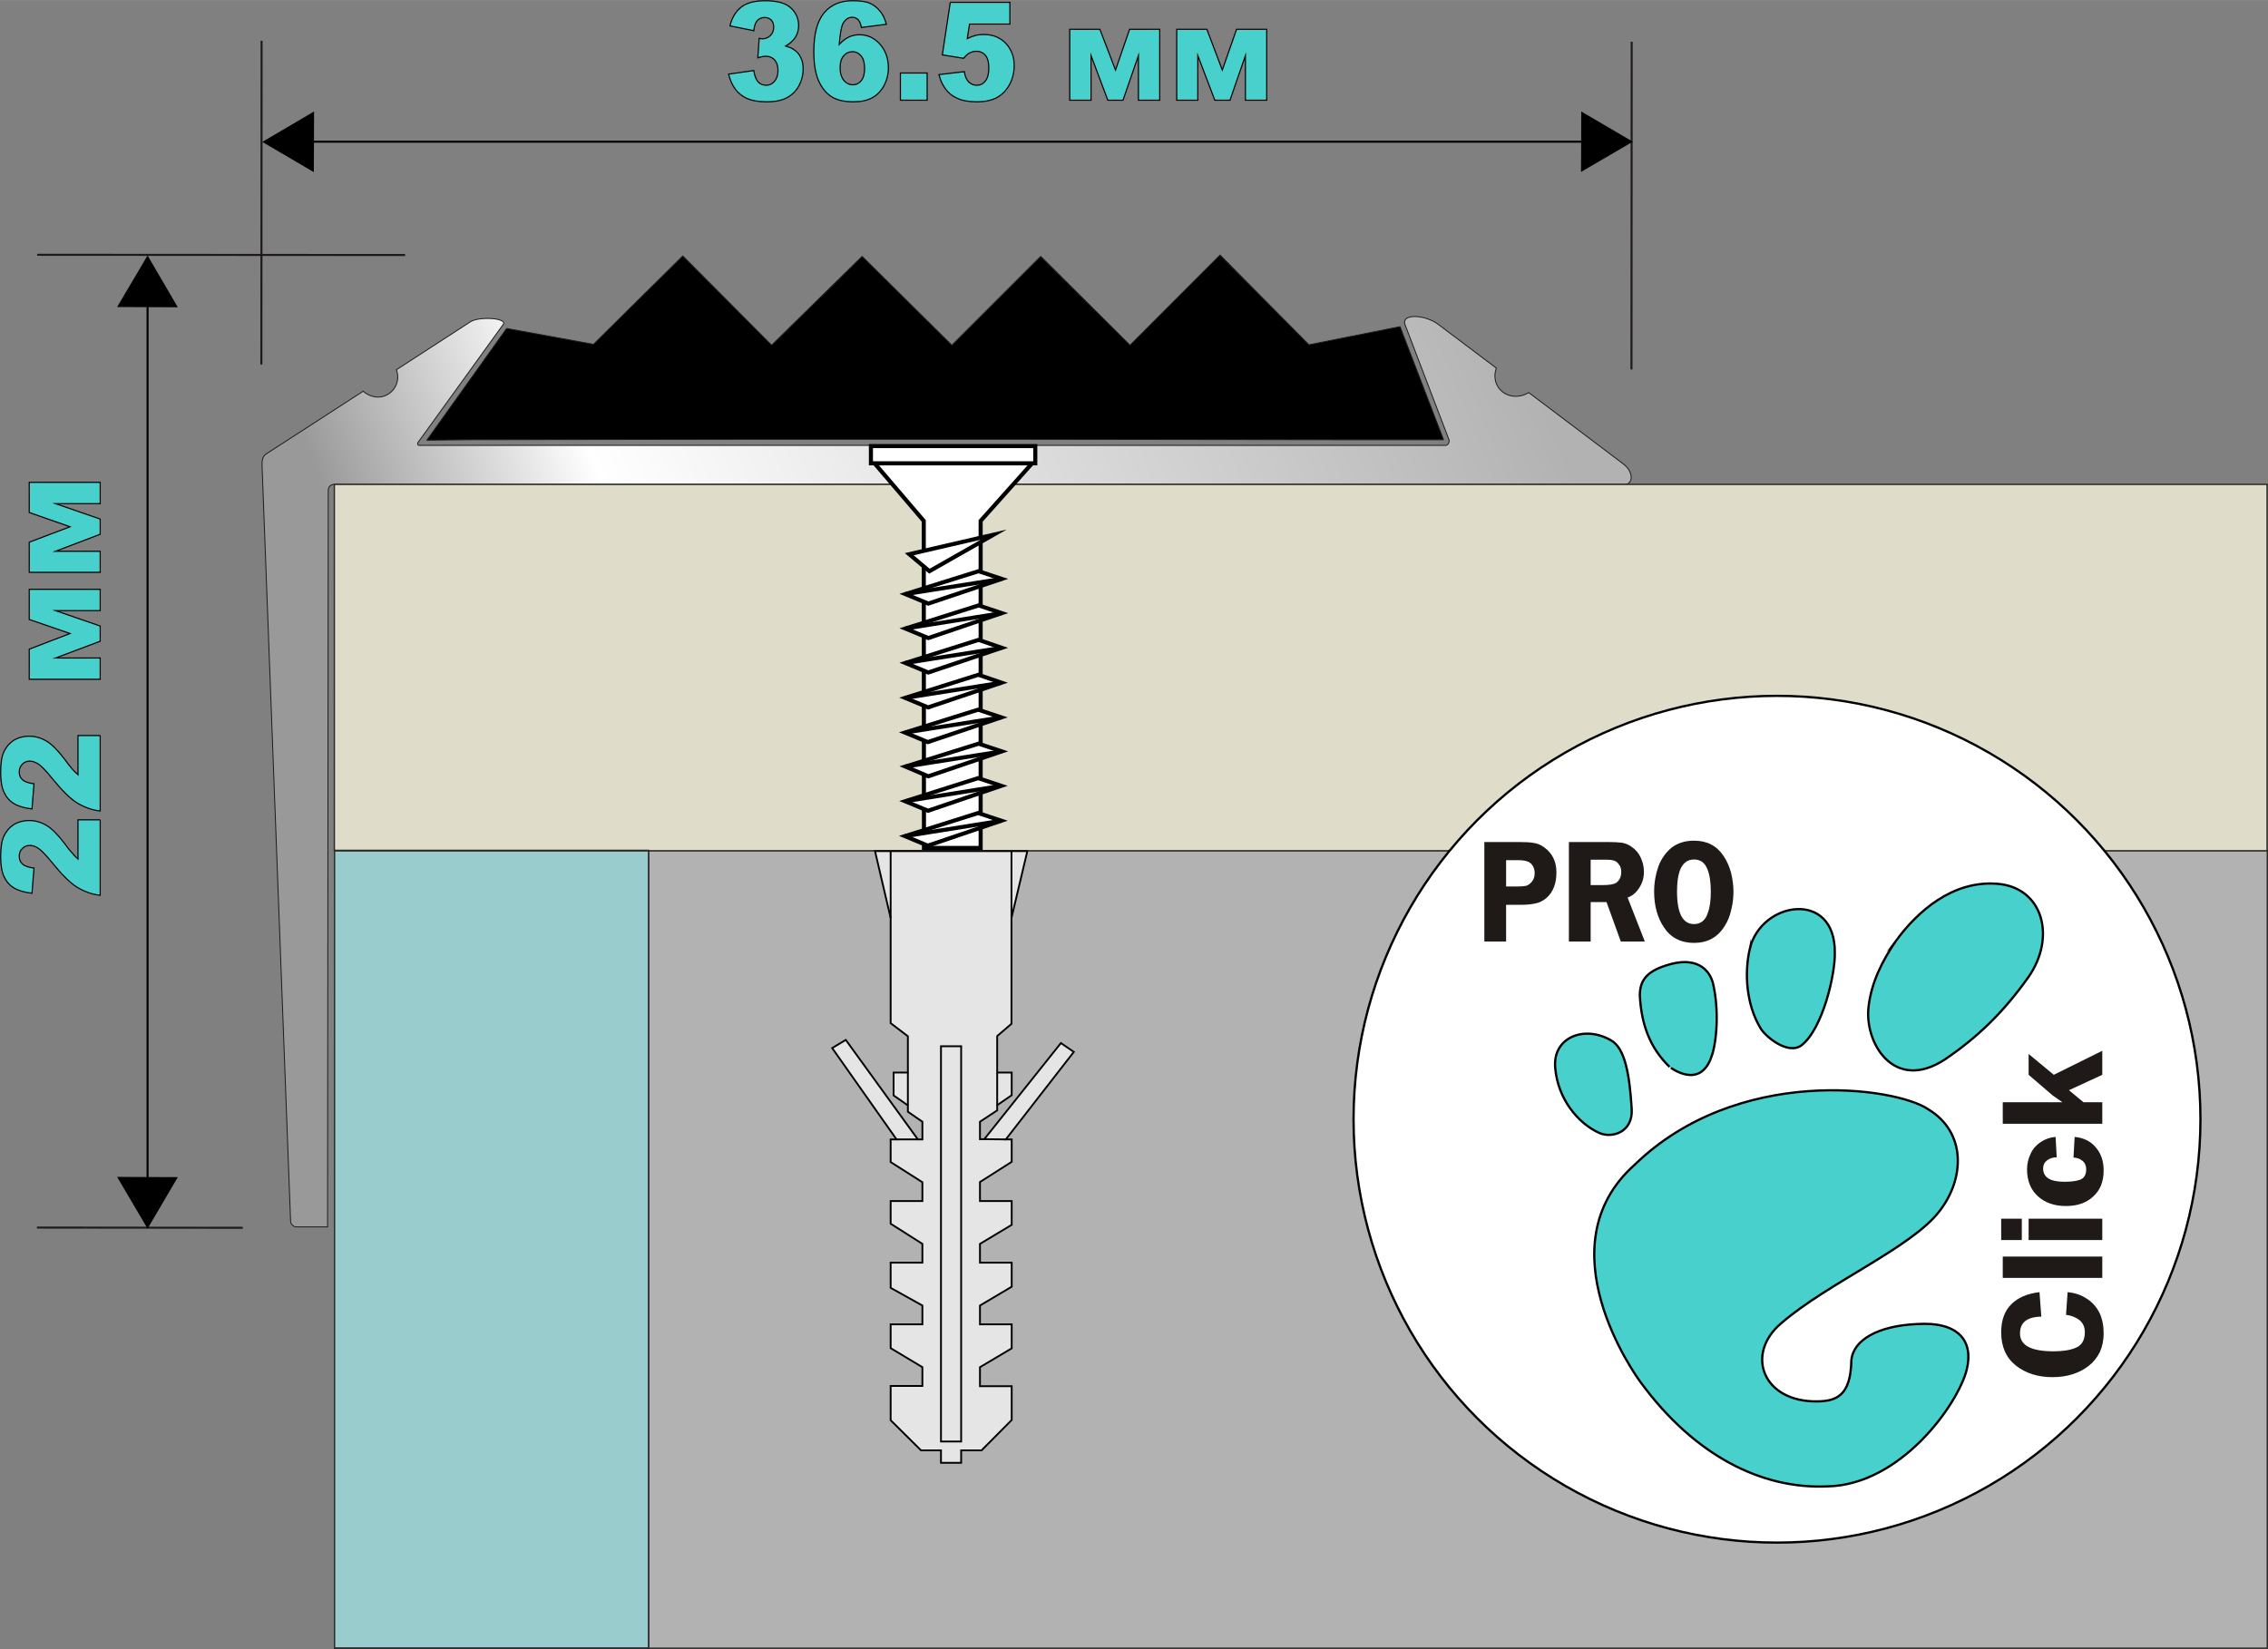 <?xml version="1.0" encoding="UTF-8"?>
<!DOCTYPE svg PUBLIC "-//W3C//DTD SVG 1.1//EN" "http://www.w3.org/Graphics/SVG/1.1/DTD/svg11.dtd">
<!-- Creator: CorelDRAW 2020 (64-Bit) -->
<svg xmlns="http://www.w3.org/2000/svg" xml:space="preserve" width="330px" height="240px" version="1.1" style="shape-rendering:geometricPrecision; text-rendering:geometricPrecision; image-rendering:optimizeQuality; fill-rule:evenodd; clip-rule:evenodd"
viewBox="0 0 100.05 72.76"
 xmlns:xlink="http://www.w3.org/1999/xlink"
 xmlns:xodm="http://www.corel.com/coreldraw/odm/2003">
 <rect x="0" y="0" width="100.05" height="72.76" fill="#808080" stroke="none"/>
 <defs>
  <style type="text/css">
   <![CDATA[
    .str6 {stroke:black;stroke-width:0.05;stroke-miterlimit:22.926}
    .str7 {stroke:black;stroke-width:0.09;stroke-miterlimit:22.926}
    .str8 {stroke:#1F1A17;stroke-width:0.09;stroke-miterlimit:22.926}
    .str4 {stroke:black;stroke-width:0.18;stroke-miterlimit:22.926}
    .str5 {stroke:black;stroke-width:0.1;stroke-miterlimit:22.926}
    .str3 {stroke:black;stroke-width:0.08;stroke-miterlimit:22.926}
    .str0 {stroke:#1F1A17;stroke-width:0.04;stroke-miterlimit:22.926}
    .str2 {stroke:#2B2A29;stroke-width:0.06;stroke-miterlimit:22.926}
    .str1 {stroke:#1F1A17;stroke-width:0.04;stroke-linejoin:round;stroke-miterlimit:1.722}
    .fil6 {fill:none}
    .fil11 {fill:none;fill-rule:nonzero}
    .fil1 {fill:black}
    .fil8 {fill:mediumturquoise}
    .fil4 {fill:#99CCCC}
    .fil3 {fill:#B2B2B2}
    .fil2 {fill:#DFDDC9}
    .fil5 {fill:#E5E5E5}
    .fil7 {fill:white}
    .fil9 {fill:#1F1A17;fill-rule:nonzero}
    .fil10 {fill:mediumturquoise;fill-rule:nonzero}
    .fil0 {fill:url(#id0)}
   ]]>
  </style>
  <linearGradient id="id0" gradientUnits="userSpaceOnUse" x1="69.97" y1="22.18" x2="13.44" y2="45.43">
   <stop offset="0" style="stop-opacity:1; stop-color:#B2B2B2"/>
   <stop offset="0.651" style="stop-opacity:1; stop-color:white"/>
   <stop offset="0.839" style="stop-opacity:1; stop-color:#999999"/>
   <stop offset="1" style="stop-opacity:1; stop-color:#999999"/>
  </linearGradient>
 </defs>
 <g id="Слой_x0020_1">
  <path class="fil0 str0" d="M20.76 14.19c0.4,-0.24 1.63,-0.16 1.44,0.12l-3.76 5.21c-0.03,0.04 -0.02,0.13 0.04,0.13l45.29 0c0.1,0 0.19,-0.15 0.15,-0.25l-1.94 -5.08c-0.18,-0.51 0.94,-0.45 1.52,0.03l2.51 1.89c-0.31,0.87 0.58,1.58 1.43,1.08l4.16 3.14c0.48,0.35 0.45,0.91 0.07,0.91l-56.92 0c-0.16,0 -0.27,0.1 -0.27,0.27l-0.03 32.49 -1.39 0c-0.13,0 -0.23,-0.14 -0.24,-0.23l-1.26 -33.37c-0.01,-0.2 0.03,-0.39 0.16,-0.49l4.3 -2.78c0.8,0.67 1.77,-0.08 1.47,-0.95l3.27 -2.12z"/>
  <polygon class="fil1 str1" points="18.83,19.42 22.35,14.49 26.18,15.19 30.12,11.29 34.04,15.23 38.03,11.31 41.99,15.23 45.91,11.31 49.85,15.23 53.82,11.25 57.74,15.21 61.76,14.41 63.68,19.4 58.89,19.4 44.61,19.38 33.03,19.38 20.64,19.4 "/>
  <rect class="fil2 str2" x="14.75" y="21.37" width="85.26" height="16.18"/>
  <rect class="fil3 str2" x="28.61" y="37.54" width="71.41" height="35.18"/>
  <rect class="fil4 str2" transform="matrix(1.07885E-13 -1.433 1 9.31417E-15 14.759 72.724)" width="24.56" height="13.85"/>
  <polygon id="_242812800" class="fil5 str3" points="42.4,64.54 42.4,63.99 43.3,63.99 44.63,62.65 44.63,61.16 43.23,61.16 43.23,60.32 44.63,59.49 44.63,58.43 43.23,58.43 43.23,57.6 44.63,56.77 44.63,55.71 43.23,55.71 43.23,54.88 44.63,54.04 44.63,52.99 43.23,52.99 43.23,52.15 44.63,51.26 44.63,50.27 44.37,50.27 47.37,46.41 46.8,46.02 43.42,50.26 43.23,50.26 43.23,49.49 43.99,48.99 43.99,48.76 44.63,48.32 44.63,47.32 43.99,47.32 43.99,45.71 44.62,45.17 44.62,40.5 45.32,37.55 38.6,37.55 39.29,40.5 39.29,45.14 40.05,45.72 40.05,47.32 39.42,47.32 39.42,48.33 40.05,48.77 40.05,49.05 40.69,49.49 40.69,50.27 40.49,50.27 37.31,45.88 36.71,46.24 39.55,50.27 39.29,50.27 39.29,51.27 40.69,52.16 40.69,52.99 39.29,52.99 39.29,53.99 40.69,54.88 40.69,55.71 39.29,55.71 39.29,56.82 40.69,57.6 40.69,58.43 39.29,58.43 39.29,59.48 40.69,60.32 40.69,61.15 39.29,61.15 39.29,62.66 40.63,63.99 41.51,63.99 41.51,64.54 "/>
  <rect id="_242813136" class="fil5 str3" x="41.51" y="46.16" width="0.89" height="17.44"/>
  <line id="_242116608" class="fil6 str3" x1="40.05" y1="47.32" x2="40.05" y2= "48.77" />
  <line id="_242928344" class="fil6 str3" x1="39.55" y1="50.27" x2="40.49" y2= "50.27" />
  <line id="_242118504" class="fil6 str3" x1="43.42" y1="50.26" x2="44.37" y2= "50.27" />
  <line id="_242119392" class="fil6 str3" x1="39.29" y1="40.5" x2="39.29" y2= "37.55" />
  <line id="_242122296" class="fil6 str3" x1="44.62" y1="40.5" x2="44.62" y2= "37.55" />
  <line id="_242119872" class="fil6 str3" x1="43.99" y1="48.76" x2="43.99" y2= "47.32" />
  <polygon id="_242118528" class="fil7 str4" points="45.53,20.44 38.58,20.44 40.75,22.98 40.76,37.41 43.26,37.41 43.26,22.98 "/>
  <polygon id="_242118408" class="fil7 str4" points="38.42,19.68 45.67,19.68 45.67,20.44 38.42,20.44 "/>
  <polygon id="_9" class="fil7 str4" points="39.92,36.89 43.15,35.87 44.17,36.21 40.93,37.31 "/>
  <polygon id="_8" class="fil7 str4" points="39.93,35.35 43.15,34.33 44.17,34.67 40.94,35.77 "/>
  <polygon id="_7" class="fil7 str4" points="39.94,33.82 43.17,32.81 44.19,33.15 40.95,34.25 "/>
  <polygon id="_6" class="fil7 str4" points="39.92,32.32 43.15,31.31 44.17,31.65 40.93,32.74 "/>
  <polygon id="_5" class="fil7 str4" points="39.93,30.79 43.16,29.77 44.18,30.12 40.94,31.21 "/>
  <polygon id="_4" class="fil7 str4" points="39.94,29.25 43.17,28.23 44.19,28.58 40.95,29.67 "/>
  <polygon id="_3" class="fil7 str4" points="39.94,27.73 43.17,26.71 44.19,27.05 40.95,28.15 "/>
  <polygon id="_2" class="fil7 str4" points="39.94,26.21 43.17,25.2 44.19,25.54 40.95,26.63 "/>
  <polygon id="_1" class="fil7 str4" points="40.11,24.45 41,25.2 43.83,23.59 "/>
  <line id="_242118072" class="fil6 str4" x1="39.94" y1="26.21" x2="44.19" y2= "25.54" />
  <line id="_242116056" class="fil6 str4" x1="39.94" y1="27.73" x2="44.19" y2= "27.05" />
  <line id="_242115624" class="fil6 str4" x1="44.19" y1="28.58" x2="39.94" y2= "29.25" />
  <line id="_242118288" class="fil6 str4" x1="39.93" y1="30.79" x2="44.18" y2= "30.12" />
  <line id="_242122320" class="fil6 str4" x1="39.92" y1="32.32" x2="44.17" y2= "31.65" />
  <line id="_242116080" class="fil6 str4" x1="39.94" y1="33.82" x2="44.19" y2= "33.15" />
  <line id="_242119656" class="fil6 str4" x1="39.93" y1="35.35" x2="44.17" y2= "34.67" />
  <line id="_242118384" class="fil6 str4" x1="39.92" y1="36.89" x2="44.17" y2= "36.21" />
  <g id="_133912376">
   <circle id="_133911728" class="fil7 str5" cx="78.39" cy="49.38" r="18.68"/>
   <path id="_133911008" class="fil8 str5" d="M83.63 41.52c0.97,-1.33 2.51,-2.67 4.45,-2.53 2.04,0.14 2.64,2.35 1.4,4.12 -1.13,1.6 -2.32,2.71 -3.68,3.63 -2.25,1.48 -3.57,-0.74 -3.37,-2.33 0.13,-1.1 0.62,-2.04 1.2,-2.89l0 -0.01 0 0.01z"/>
   <path id="_133910648" class="fil8 str5" d="M77.19 41.86c0.5,-2.11 3.79,-2.62 3.75,0.19 0.02,0.93 -0.53,3.34 -1.47,4.07 -0.62,0.45 -1.64,-0.43 -1.82,-0.78 -0.61,-1.02 -0.71,-2.4 -0.46,-3.48l0 0z"/>
   <path id="_133911440" class="fil8 str5" d="M75.5 46.62c0.23,-0.62 0.35,-2.06 0.06,-3.26 -0.17,-0.61 -0.75,-1.2 -2.08,-0.76 -0.87,0.28 -1.15,0.69 -1.14,1.35 0.07,1.2 0.41,2.25 1.31,3.12l0 0c-0.01,-0.01 1.33,1.06 1.85,-0.45z"/>
   <path id="_133910960" class="fil8 str5" d="M68.61 47.15c-0.15,-1.38 1.27,-1.93 2.44,-1.26 0.65,0.34 0.84,1.58 0.93,3.04 0.06,1.03 -0.87,1.3 -1.42,1.06 -0.98,-0.44 -1.83,-1.53 -1.95,-2.84z"/>
   <path id="_133911200" class="fil8 str5" d="M85.06 48.94c-1.46,-0.99 -8.42,-1.95 -12.95,2.45 -4.03,3.59 0,9.25 0.29,9.63 2.36,3.2 5.31,4.69 8.21,4.56 3.23,-0.06 5.76,-3.61 6.15,-5.15 0.31,-1.26 -0.35,-2.14 -2.23,-2.01 -1.68,0.08 -2.79,0.7 -2.86,1.61 -0.03,1.55 -0.66,1.78 -1.47,1.8 -2.45,0.05 -3.23,-2.1 -1.62,-3.45 2.05,-1.78 5.77,-3.34 6.99,-4.96 1.09,-1.41 1.19,-3.45 -0.51,-4.48l0 0z"/>
   <path id="_133912424" class="fil9" d="M66.44 41.54l-0.96 0 0 -4.39 1.55 0c0.26,0 0.47,0.01 0.63,0.04 0.16,0.02 0.32,0.09 0.47,0.2 0.36,0.27 0.53,0.63 0.53,1.1 0,0.48 -0.14,0.86 -0.43,1.12 -0.16,0.14 -0.33,0.22 -0.5,0.25 -0.17,0.04 -0.39,0.06 -0.67,0.06l-0.62 0 0 1.62 0 0 0 0 0 0zm23.61 16.55c-0.63,0.01 -0.94,0.26 -0.94,0.74 0,0.53 0.49,0.79 1.48,0.79 0.4,0 0.74,-0.05 0.99,-0.16 0.26,-0.11 0.39,-0.34 0.39,-0.68 0,-0.23 -0.08,-0.41 -0.24,-0.54 -0.16,-0.12 -0.35,-0.2 -0.59,-0.23l0.07 -1c0.33,0.03 0.61,0.13 0.85,0.29 0.25,0.16 0.43,0.37 0.56,0.63 0.12,0.26 0.18,0.56 0.18,0.9 0,0.31 -0.06,0.59 -0.17,0.83 -0.12,0.24 -0.29,0.45 -0.5,0.61 -0.22,0.17 -0.46,0.29 -0.73,0.37 -0.26,0.08 -0.55,0.12 -0.86,0.12 -0.64,0 -1.18,-0.17 -1.61,-0.51 -0.43,-0.34 -0.65,-0.83 -0.65,-1.47 0,-0.53 0.15,-0.95 0.45,-1.24 0.29,-0.29 0.71,-0.47 1.24,-0.53l0.08 1.07 0 0 0 0 0 0.01zm-1.7 -1.71l0 -0.94 4.39 0 0 0.94 -4.39 0zm4.39 -2.61l0 0.94 -3.25 0 0 -0.94 3.25 0zm-3.55 0l0 0.94 -0.91 0 0 -0.94 0.91 0zm1.54 -2.71c-0.17,0 -0.31,0.05 -0.42,0.13 -0.12,0.09 -0.18,0.21 -0.18,0.36 0,0.4 0.32,0.59 0.94,0.59 0.29,0 0.52,-0.03 0.69,-0.09 0.18,-0.07 0.27,-0.22 0.27,-0.46 0,-0.15 -0.05,-0.28 -0.16,-0.37 -0.1,-0.09 -0.24,-0.14 -0.4,-0.15l0.05 -0.91c0.4,0.04 0.71,0.19 0.94,0.47 0.23,0.27 0.34,0.61 0.34,1.01 0,0.49 -0.15,0.87 -0.46,1.15 -0.3,0.28 -0.7,0.42 -1.2,0.42 -0.51,0 -0.92,-0.14 -1.24,-0.43 -0.32,-0.29 -0.48,-0.69 -0.48,-1.2 0,-0.24 0.06,-0.47 0.16,-0.68 0.1,-0.22 0.25,-0.38 0.44,-0.51 0.19,-0.13 0.41,-0.21 0.66,-0.23l0.05 0.9 0 0zm2.01 -4.7l0 1.06 -1.47 0.68 0.64 0.53 0.83 0 0 0.95 -4.39 0 0 -0.95 2.63 0 -0.43 -0.3 -1.06 -0.91 0 -0.92 1.11 0.92 2.14 -1.06 0 0 0 0zm-25.76 -7.25c0.15,0 0.26,-0.01 0.35,-0.03 0.08,-0.03 0.16,-0.08 0.23,-0.16 0.09,-0.1 0.14,-0.23 0.14,-0.39 0,-0.2 -0.07,-0.36 -0.2,-0.46 -0.1,-0.08 -0.27,-0.12 -0.53,-0.12l-0.53 0 0 1.16 0.54 0zm3.19 2.43l-0.96 0 0 -4.39 1.73 0c0.25,0 0.45,0.01 0.61,0.03 0.16,0.03 0.31,0.09 0.44,0.19 0.17,0.12 0.3,0.27 0.39,0.47 0.09,0.19 0.14,0.4 0.14,0.63 0,0.26 -0.07,0.49 -0.2,0.69 -0.13,0.21 -0.3,0.36 -0.52,0.44l0.76 1.94 -1.06 0 -0.63 -1.74 -0.7 0 0 1.74 0 0 0 0 0 0zm0 -2.49l0.52 0c0.28,0 0.48,-0.03 0.59,-0.09 0.16,-0.11 0.24,-0.27 0.24,-0.5 0,-0.09 -0.02,-0.18 -0.06,-0.26 -0.05,-0.08 -0.1,-0.14 -0.17,-0.19 -0.08,-0.05 -0.21,-0.08 -0.4,-0.08l-0.21 0 -0.51 0 0 1.12 0 0 0 0 0 0zm3.23 1.86c-0.29,-0.43 -0.43,-0.96 -0.43,-1.58 0,-0.39 0.07,-0.77 0.19,-1.11 0.13,-0.34 0.33,-0.62 0.59,-0.83 0.27,-0.2 0.59,-0.3 0.98,-0.3 0.57,0 1,0.22 1.3,0.67 0.14,0.2 0.25,0.45 0.33,0.73 0.07,0.29 0.11,0.57 0.11,0.84 0,0.27 -0.03,0.54 -0.1,0.82 -0.06,0.27 -0.16,0.51 -0.29,0.71 -0.31,0.5 -0.76,0.74 -1.35,0.74 -0.58,0 -1.03,-0.23 -1.33,-0.69l0 0 0 0zm0.7 -2.49c-0.08,0.23 -0.12,0.53 -0.12,0.91 0,0.96 0.25,1.44 0.75,1.44 0.3,0 0.51,-0.17 0.61,-0.5 0.09,-0.24 0.13,-0.55 0.13,-0.93 0,-0.42 -0.05,-0.75 -0.15,-0.99 -0.11,-0.29 -0.31,-0.43 -0.59,-0.43 -0.3,0 -0.51,0.17 -0.63,0.5l0 0 0 0 0 0z"/>
  </g>
  <path class="fil10" d="M33.25 1.35l-1.05 -0.21c0.09,-0.36 0.25,-0.63 0.5,-0.83 0.25,-0.19 0.6,-0.28 1.05,-0.28 0.52,0 0.9,0.1 1.13,0.31 0.23,0.21 0.35,0.47 0.35,0.79 0,0.19 -0.05,0.36 -0.14,0.51 -0.1,0.15 -0.24,0.28 -0.43,0.39 0.16,0.05 0.27,0.09 0.35,0.15 0.14,0.09 0.24,0.2 0.31,0.35 0.08,0.14 0.11,0.32 0.11,0.52 0,0.25 -0.06,0.49 -0.18,0.72 -0.12,0.23 -0.3,0.41 -0.52,0.53 -0.23,0.13 -0.53,0.19 -0.91,0.19 -0.36,0 -0.64,-0.05 -0.85,-0.14 -0.21,-0.09 -0.39,-0.23 -0.52,-0.4 -0.14,-0.18 -0.24,-0.41 -0.31,-0.68l1.11 -0.16c0.04,0.25 0.11,0.41 0.2,0.51 0.09,0.09 0.21,0.14 0.35,0.14 0.15,0 0.27,-0.06 0.37,-0.18 0.1,-0.12 0.15,-0.27 0.15,-0.47 0,-0.2 -0.05,-0.35 -0.14,-0.46 -0.1,-0.11 -0.23,-0.17 -0.39,-0.17 -0.09,0 -0.21,0.02 -0.36,0.07l0.06 -0.86c0.06,0.01 0.11,0.02 0.14,0.02 0.14,0 0.26,-0.05 0.36,-0.15 0.1,-0.1 0.14,-0.22 0.14,-0.36 0,-0.13 -0.03,-0.23 -0.1,-0.31 -0.08,-0.08 -0.18,-0.12 -0.3,-0.12 -0.13,0 -0.24,0.05 -0.32,0.13 -0.08,0.09 -0.13,0.23 -0.16,0.45z"/>
  <path id="1" class="fil10" d="M39.1 1.07l-1.1 0.14c-0.03,-0.16 -0.08,-0.28 -0.15,-0.35 -0.07,-0.06 -0.15,-0.1 -0.25,-0.1 -0.18,0 -0.32,0.1 -0.42,0.29 -0.07,0.15 -0.12,0.45 -0.16,0.91 0.14,-0.15 0.27,-0.25 0.41,-0.32 0.14,-0.07 0.3,-0.11 0.48,-0.11 0.36,0 0.66,0.14 0.91,0.42 0.24,0.27 0.37,0.62 0.37,1.04 0,0.29 -0.07,0.55 -0.19,0.78 -0.13,0.24 -0.3,0.42 -0.52,0.54 -0.22,0.12 -0.49,0.18 -0.83,0.18 -0.4,0 -0.72,-0.07 -0.96,-0.22 -0.24,-0.15 -0.43,-0.38 -0.58,-0.71 -0.14,-0.32 -0.21,-0.75 -0.21,-1.28 0,-0.78 0.15,-1.35 0.45,-1.71 0.3,-0.36 0.72,-0.54 1.26,-0.54 0.32,0 0.57,0.03 0.76,0.11 0.18,0.08 0.33,0.2 0.45,0.35 0.13,0.15 0.22,0.35 0.28,0.58zm-2.04 1.92c0,0.24 0.06,0.42 0.16,0.55 0.11,0.13 0.25,0.2 0.4,0.2 0.15,0 0.27,-0.06 0.37,-0.18 0.1,-0.12 0.15,-0.3 0.15,-0.54 0,-0.24 -0.05,-0.43 -0.15,-0.55 -0.11,-0.13 -0.23,-0.19 -0.38,-0.19 -0.16,0 -0.29,0.06 -0.39,0.18 -0.11,0.12 -0.16,0.3 -0.16,0.53z"/>
  <polygon id="2" class="fil10" points="39.72,3.22 40.9,3.22 40.9,4.42 39.72,4.42 "/>
  <path id="3" class="fil10" d="M41.92 0.1l2.63 0 0 0.96 -1.78 0 -0.1 0.64c0.12,-0.06 0.25,-0.11 0.37,-0.14 0.12,-0.03 0.24,-0.04 0.36,-0.04 0.39,0 0.72,0.13 0.97,0.39 0.24,0.26 0.37,0.59 0.37,0.98 0,0.28 -0.06,0.55 -0.19,0.81 -0.13,0.25 -0.31,0.45 -0.55,0.59 -0.23,0.13 -0.53,0.2 -0.9,0.2 -0.26,0 -0.49,-0.03 -0.68,-0.08 -0.18,-0.06 -0.34,-0.14 -0.47,-0.24 -0.14,-0.11 -0.24,-0.23 -0.32,-0.37 -0.09,-0.13 -0.15,-0.3 -0.21,-0.51l1.12 -0.13c0.03,0.2 0.09,0.35 0.19,0.45 0.1,0.1 0.22,0.15 0.36,0.15 0.15,0 0.28,-0.06 0.38,-0.19 0.1,-0.13 0.15,-0.32 0.15,-0.57 0,-0.26 -0.05,-0.44 -0.15,-0.56 -0.1,-0.12 -0.24,-0.18 -0.4,-0.18 -0.11,0 -0.21,0.03 -0.31,0.08 -0.08,0.04 -0.16,0.12 -0.25,0.23l-0.94 -0.15 0.35 -2.32z"/>
  <polygon id="4" class="fil10" points="51.16,4.42 50.22,4.42 50.22,2.45 49.54,4.42 48.87,4.42 48.13,2.45 48.13,4.42 47.19,4.42 47.19,1.29 48.52,1.29 49.21,3.09 49.83,1.29 51.16,1.29 "/>
  <polygon id="5" class="fil10" points="55.88,4.42 54.94,4.42 54.94,2.45 54.26,4.42 53.59,4.42 52.84,2.45 52.84,4.42 51.91,4.42 51.91,1.29 53.24,1.29 53.92,3.09 54.55,1.29 55.88,1.29 "/>
  <path id="6" class="fil11 str6" d="M33.25 1.35l-1.05 -0.21c0.09,-0.36 0.25,-0.63 0.5,-0.83 0.25,-0.19 0.6,-0.28 1.05,-0.28 0.52,0 0.9,0.1 1.13,0.31 0.23,0.21 0.35,0.47 0.35,0.79 0,0.19 -0.05,0.36 -0.14,0.51 -0.1,0.15 -0.24,0.28 -0.43,0.39 0.16,0.05 0.27,0.09 0.35,0.15 0.14,0.09 0.24,0.2 0.31,0.35 0.08,0.14 0.11,0.32 0.11,0.52 0,0.25 -0.06,0.49 -0.18,0.72 -0.12,0.23 -0.3,0.41 -0.52,0.53 -0.23,0.13 -0.53,0.19 -0.91,0.19 -0.36,0 -0.64,-0.05 -0.85,-0.14 -0.21,-0.09 -0.39,-0.23 -0.52,-0.4 -0.14,-0.18 -0.24,-0.41 -0.31,-0.68l1.11 -0.16c0.04,0.25 0.11,0.41 0.2,0.51 0.09,0.09 0.21,0.14 0.35,0.14 0.15,0 0.27,-0.06 0.37,-0.18 0.1,-0.12 0.15,-0.27 0.15,-0.47 0,-0.2 -0.05,-0.35 -0.14,-0.46 -0.1,-0.11 -0.23,-0.17 -0.39,-0.17 -0.09,0 -0.21,0.02 -0.36,0.07l0.06 -0.86c0.06,0.01 0.11,0.02 0.14,0.02 0.14,0 0.26,-0.05 0.36,-0.15 0.1,-0.1 0.14,-0.22 0.14,-0.36 0,-0.13 -0.03,-0.23 -0.1,-0.31 -0.08,-0.08 -0.18,-0.12 -0.3,-0.12 -0.13,0 -0.24,0.05 -0.32,0.13 -0.08,0.09 -0.13,0.23 -0.16,0.45z"/>
  <path id="7" class="fil11 str6" d="M39.1 1.07l-1.1 0.14c-0.03,-0.16 -0.08,-0.28 -0.15,-0.35 -0.07,-0.06 -0.15,-0.1 -0.25,-0.1 -0.18,0 -0.32,0.1 -0.42,0.29 -0.07,0.15 -0.12,0.45 -0.16,0.91 0.14,-0.15 0.27,-0.25 0.41,-0.32 0.14,-0.07 0.3,-0.11 0.48,-0.11 0.36,0 0.66,0.14 0.91,0.42 0.24,0.27 0.37,0.62 0.37,1.04 0,0.29 -0.07,0.55 -0.19,0.78 -0.13,0.24 -0.3,0.42 -0.52,0.54 -0.22,0.12 -0.49,0.18 -0.83,0.18 -0.4,0 -0.72,-0.07 -0.96,-0.22 -0.24,-0.15 -0.43,-0.38 -0.58,-0.71 -0.14,-0.32 -0.21,-0.75 -0.21,-1.28 0,-0.78 0.15,-1.35 0.45,-1.71 0.3,-0.36 0.72,-0.54 1.26,-0.54 0.32,0 0.57,0.03 0.76,0.11 0.18,0.08 0.33,0.2 0.45,0.35 0.13,0.15 0.22,0.35 0.28,0.58zm-2.04 1.92c0,0.24 0.06,0.42 0.16,0.55 0.11,0.13 0.25,0.2 0.4,0.2 0.15,0 0.27,-0.06 0.37,-0.18 0.1,-0.12 0.15,-0.3 0.15,-0.54 0,-0.24 -0.05,-0.43 -0.15,-0.55 -0.11,-0.13 -0.23,-0.19 -0.38,-0.19 -0.16,0 -0.29,0.06 -0.39,0.18 -0.11,0.12 -0.16,0.3 -0.16,0.53z"/>
  <polygon id="8" class="fil11 str6" points="39.72,3.22 40.9,3.22 40.9,4.42 39.72,4.42 "/>
  <path id="9" class="fil11 str6" d="M41.92 0.1l2.63 0 0 0.96 -1.78 0 -0.1 0.64c0.12,-0.06 0.25,-0.11 0.37,-0.14 0.12,-0.03 0.24,-0.04 0.36,-0.04 0.39,0 0.72,0.13 0.97,0.39 0.24,0.26 0.37,0.59 0.37,0.98 0,0.28 -0.06,0.55 -0.19,0.81 -0.13,0.25 -0.31,0.45 -0.55,0.59 -0.23,0.13 -0.53,0.2 -0.9,0.2 -0.26,0 -0.49,-0.03 -0.68,-0.08 -0.18,-0.06 -0.34,-0.14 -0.47,-0.24 -0.14,-0.11 -0.24,-0.23 -0.32,-0.37 -0.09,-0.13 -0.15,-0.3 -0.21,-0.51l1.12 -0.13c0.03,0.2 0.09,0.35 0.19,0.45 0.1,0.1 0.22,0.15 0.36,0.15 0.15,0 0.28,-0.06 0.38,-0.19 0.1,-0.13 0.15,-0.32 0.15,-0.57 0,-0.26 -0.05,-0.44 -0.15,-0.56 -0.1,-0.12 -0.24,-0.18 -0.4,-0.18 -0.11,0 -0.21,0.03 -0.31,0.08 -0.08,0.04 -0.16,0.12 -0.25,0.23l-0.94 -0.15 0.35 -2.32z"/>
  <polygon id="10" class="fil11 str6" points="51.16,4.42 50.22,4.42 50.22,2.45 49.54,4.42 48.87,4.42 48.13,2.45 48.13,4.42 47.19,4.42 47.19,1.29 48.52,1.29 49.21,3.09 49.83,1.29 51.16,1.29 "/>
  <polygon id="11" class="fil11 str6" points="55.88,4.42 54.94,4.42 54.94,2.45 54.26,4.42 53.59,4.42 52.84,2.45 52.84,4.42 51.91,4.42 51.91,1.29 53.24,1.29 53.92,3.09 54.55,1.29 55.88,1.29 "/>
  <line class="fil6 str7" x1="13.83" y1="6.25" x2="69.77" y2= "6.25" />
  <polygon class="fil1 str6" points="11.62,6.26 13.83,4.96 13.82,7.55 "/>
  <line class="fil6 str8" x1="71.97" y1="16.3" x2="71.98" y2= "1.84" />
  <polygon class="fil1 str6" points="71.98,6.25 69.77,7.54 69.78,4.96 "/>
  <line class="fil6 str8" x1="17.87" y1="11.25" x2="1.64" y2= "11.24" />
  <line class="fil6 str8" x1="10.71" y1="54.17" x2="1.63" y2= "54.16" />
  <line class="fil6 str7" x1="6.51" y1="51.95" x2="6.51" y2= "13.53" />
  <polygon class="fil1 str6" points="6.51,11.32 7.8,13.53 5.21,13.52 "/>
  <polygon class="fil1 str6" points="6.51,54.16 5.21,51.95 7.8,51.96 "/>
  <line class="fil6 str8" x1="11.53" y1="16.08" x2="11.54" y2= "1.8" />
  <path class="fil10" d="M4.42 36.17l0 3.33c-0.36,-0.04 -0.69,-0.16 -1.01,-0.35 -0.31,-0.19 -0.68,-0.56 -1.11,-1.09 -0.26,-0.32 -0.46,-0.53 -0.59,-0.62 -0.14,-0.1 -0.27,-0.14 -0.39,-0.14 -0.13,0 -0.24,0.04 -0.33,0.13 -0.1,0.09 -0.14,0.21 -0.14,0.34 0,0.15 0.04,0.26 0.14,0.35 0.1,0.09 0.27,0.15 0.51,0.18l-0.09 1.11c-0.34,-0.04 -0.61,-0.12 -0.8,-0.24 -0.19,-0.11 -0.33,-0.28 -0.43,-0.49 -0.1,-0.21 -0.15,-0.5 -0.15,-0.88 0,-0.39 0.04,-0.69 0.14,-0.91 0.1,-0.21 0.24,-0.38 0.44,-0.51 0.2,-0.12 0.43,-0.18 0.67,-0.18 0.27,0 0.52,0.07 0.76,0.21 0.24,0.14 0.5,0.4 0.79,0.78 0.16,0.22 0.28,0.37 0.35,0.44 0.06,0.08 0.15,0.17 0.26,0.27l0 -1.73 0.98 0z"/>
  <path id="1" class="fil10" d="M4.42 32.45l0 3.33c-0.36,-0.04 -0.69,-0.16 -1.01,-0.35 -0.31,-0.19 -0.68,-0.56 -1.11,-1.09 -0.26,-0.32 -0.46,-0.53 -0.59,-0.62 -0.14,-0.09 -0.27,-0.14 -0.39,-0.14 -0.13,0 -0.24,0.04 -0.33,0.13 -0.1,0.1 -0.14,0.21 -0.14,0.35 0,0.14 0.04,0.25 0.14,0.34 0.1,0.09 0.27,0.15 0.51,0.18l-0.09 1.11c-0.34,-0.04 -0.61,-0.12 -0.8,-0.24 -0.19,-0.11 -0.33,-0.28 -0.43,-0.49 -0.1,-0.21 -0.15,-0.5 -0.15,-0.88 0,-0.39 0.04,-0.69 0.14,-0.91 0.1,-0.21 0.24,-0.38 0.44,-0.51 0.2,-0.12 0.43,-0.18 0.67,-0.18 0.27,0 0.52,0.07 0.76,0.21 0.24,0.14 0.5,0.4 0.79,0.78 0.16,0.22 0.28,0.37 0.35,0.45 0.06,0.07 0.15,0.16 0.26,0.26l0 -1.73 0.98 0z"/>
  <polygon id="2" class="fil10" points="4.42,26 4.42,26.94 2.45,26.94 4.42,27.62 4.42,28.29 2.45,29.03 4.42,29.03 4.42,29.97 1.29,29.97 1.29,28.64 3.09,27.95 1.29,27.33 1.29,26 "/>
  <polygon id="3" class="fil10" points="4.42,21.28 4.42,22.22 2.45,22.22 4.42,22.9 4.42,23.57 2.45,24.32 4.42,24.32 4.42,25.25 1.29,25.25 1.29,23.92 3.09,23.24 1.29,22.61 1.29,21.28 "/>
  <path id="4" class="fil11 str6" d="M4.42 36.17l0 3.33c-0.36,-0.04 -0.69,-0.16 -1.01,-0.35 -0.31,-0.19 -0.68,-0.56 -1.11,-1.09 -0.26,-0.32 -0.46,-0.53 -0.59,-0.62 -0.14,-0.1 -0.27,-0.14 -0.39,-0.14 -0.13,0 -0.24,0.04 -0.33,0.13 -0.1,0.09 -0.14,0.21 -0.14,0.34 0,0.15 0.04,0.26 0.14,0.35 0.1,0.09 0.27,0.15 0.51,0.18l-0.09 1.11c-0.34,-0.04 -0.61,-0.12 -0.8,-0.24 -0.19,-0.11 -0.33,-0.28 -0.43,-0.49 -0.1,-0.21 -0.15,-0.5 -0.15,-0.88 0,-0.39 0.04,-0.69 0.14,-0.91 0.1,-0.21 0.24,-0.38 0.44,-0.51 0.2,-0.12 0.43,-0.18 0.67,-0.18 0.27,0 0.52,0.07 0.76,0.21 0.24,0.14 0.5,0.4 0.79,0.78 0.16,0.22 0.28,0.37 0.35,0.44 0.06,0.08 0.15,0.17 0.26,0.27l0 -1.73 0.98 0z"/>
  <path id="5" class="fil11 str6" d="M4.42 32.45l0 3.33c-0.36,-0.04 -0.69,-0.16 -1.01,-0.35 -0.31,-0.19 -0.68,-0.56 -1.11,-1.09 -0.26,-0.32 -0.46,-0.53 -0.59,-0.62 -0.14,-0.09 -0.27,-0.14 -0.39,-0.14 -0.13,0 -0.24,0.04 -0.33,0.13 -0.1,0.1 -0.14,0.21 -0.14,0.35 0,0.14 0.04,0.25 0.14,0.34 0.1,0.09 0.27,0.15 0.51,0.18l-0.09 1.11c-0.34,-0.04 -0.61,-0.12 -0.8,-0.24 -0.19,-0.11 -0.33,-0.28 -0.43,-0.49 -0.1,-0.21 -0.15,-0.5 -0.15,-0.88 0,-0.39 0.04,-0.69 0.14,-0.91 0.1,-0.21 0.24,-0.38 0.44,-0.51 0.2,-0.12 0.43,-0.18 0.67,-0.18 0.27,0 0.52,0.07 0.76,0.21 0.24,0.14 0.5,0.4 0.79,0.78 0.16,0.22 0.28,0.37 0.35,0.45 0.06,0.07 0.15,0.16 0.26,0.26l0 -1.73 0.98 0z"/>
  <polygon id="6" class="fil11 str6" points="4.42,26 4.42,26.94 2.45,26.94 4.42,27.62 4.42,28.29 2.45,29.03 4.42,29.03 4.42,29.97 1.29,29.97 1.29,28.64 3.09,27.95 1.29,27.33 1.29,26 "/>
  <polygon id="7" class="fil11 str6" points="4.42,21.28 4.42,22.22 2.45,22.22 4.42,22.9 4.42,23.57 2.45,24.32 4.42,24.32 4.42,25.25 1.29,25.25 1.29,23.92 3.09,23.24 1.29,22.61 1.29,21.28 "/>
 </g>
</svg>
